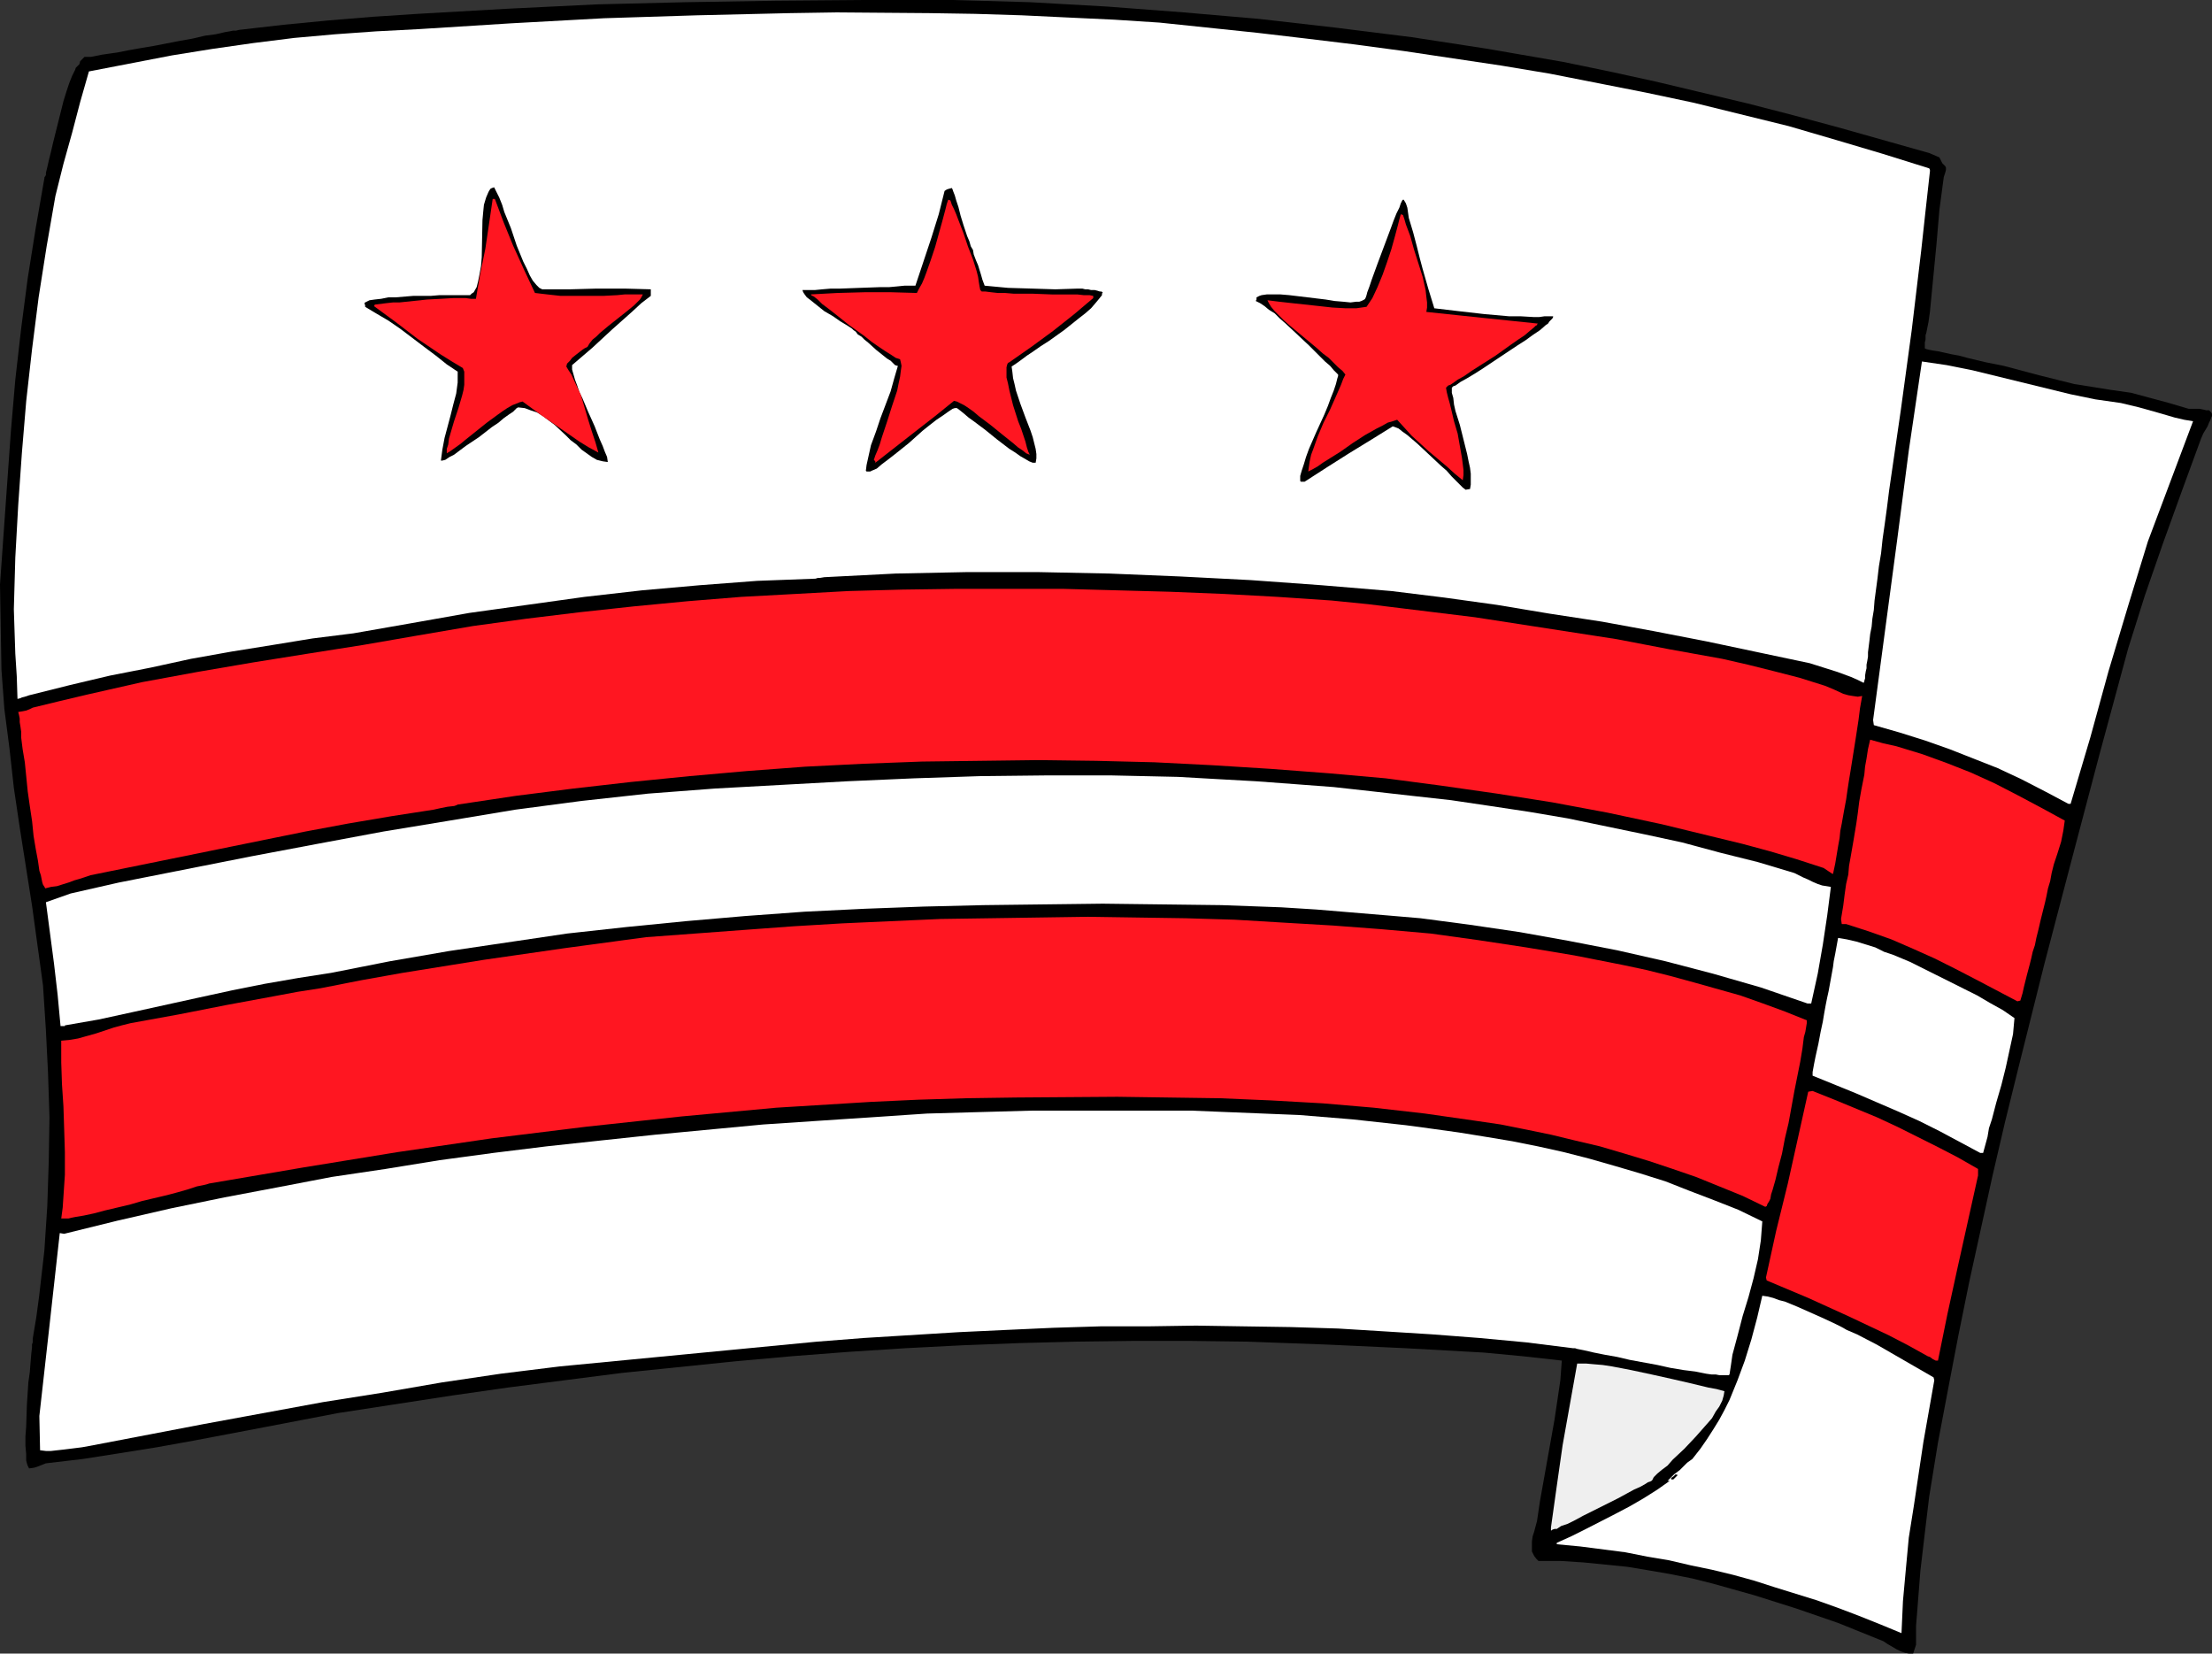 <?xml version="1.0" encoding="UTF-8" standalone="no"?>
<svg
   version="1.0"
   width="129.766mm"
   height="96.989mm"
   id="svg19"
   sodipodi:docname="Washington DC.wmf"
   xmlns:inkscape="http://www.inkscape.org/namespaces/inkscape"
   xmlns:sodipodi="http://sodipodi.sourceforge.net/DTD/sodipodi-0.dtd"
   xmlns="http://www.w3.org/2000/svg"
   xmlns:svg="http://www.w3.org/2000/svg">
  <rect width="100%" height="100%" fill="#333333" stroke="none"/>
  <sodipodi:namedview
     id="namedview19"
     pagecolor="#ffffff"
     bordercolor="#000000"
     borderopacity="0.25"
     inkscape:showpageshadow="2"
     inkscape:pageopacity="0.0"
     inkscape:pagecheckerboard="0"
     inkscape:deskcolor="#d1d1d1"
     inkscape:document-units="mm" />
  <defs
     id="defs1">
    <pattern
       id="WMFhbasepattern"
       patternUnits="userSpaceOnUse"
       width="6"
       height="6"
       x="0"
       y="0" />
  </defs>
  <path
     style="fill:#000000;fill-opacity:1;fill-rule:evenodd;stroke:none"
     d="M 0,129.568 1.616,106.789 2.424,95.48 3.394,84.171 4.686,72.862 6.141,61.714 7.918,50.567 9.858,39.42 v -0.162 l 0.162,-0.162 0.162,-0.323 V 38.289 l 0.162,-0.646 0.162,-0.646 0.323,-1.454 0.485,-1.939 0.485,-2.1 1.131,-4.524 1.131,-4.524 0.646,-2.1 0.646,-1.939 0.646,-1.616 0.323,-0.646 0.323,-0.646 0.162,-0.485 0.323,-0.323 0.323,-0.323 0.162,-0.162 0.162,-0.646 0.323,-0.323 0.323,-0.323 0.323,-0.323 h 0.97 0.485 l 0.808,-0.162 0.808,-0.162 0.808,-0.162 1.131,-0.162 2.262,-0.323 2.424,-0.485 2.747,-0.485 2.909,-0.485 5.818,-1.131 2.747,-0.485 2.747,-0.646 2.424,-0.323 2.101,-0.485 0.97,-0.162 0.808,-0.162 h 0.646 L 53.005,6.624 62.862,5.493 72.882,4.524 82.739,3.716 92.597,3.07 112.473,1.939 132.35,0.969 152.065,0.485 171.942,0.162 191.657,0 h 19.715 l 16.968,0.485 17.13,0.969 16.968,1.292 16.806,1.454 16.968,1.939 16.806,2.1 16.806,2.585 16.806,2.908 10.181,2.1 10.342,2.262 10.181,2.423 10.181,2.423 10.019,2.585 10.181,2.746 20.038,5.654 2.262,0.969 0.323,0.646 0.323,0.646 0.646,0.646 0.162,0.323 v 0.485 l -0.162,0.646 -0.162,0.485 -0.162,0.485 -0.97,7.27 -0.646,7.593 -1.454,15.025 -0.162,1.131 -0.162,1.131 -0.162,0.808 -0.162,0.808 -0.162,0.808 -0.162,0.485 v 0.969 l -0.162,0.646 v 0.485 0.808 l 0.323,0.162 0.646,0.162 0.808,0.162 1.131,0.162 1.454,0.323 1.454,0.323 1.778,0.323 1.778,0.485 4.04,0.969 4.04,0.808 7.918,2.1 3.878,0.969 3.878,0.969 4.04,0.646 4.04,0.646 4.525,0.646 4.202,1.131 4.202,1.131 4.363,1.292 h 2.424 l 0.808,0.162 0.646,0.162 h 0.646 l 0.323,0.323 0.162,0.162 0.162,0.323 v 0.485 l -0.162,0.323 -0.162,0.485 -0.323,0.646 -0.323,0.808 -0.485,0.808 -0.485,0.808 -0.485,1.131 -4.202,11.47 -4.202,11.632 -4.04,11.632 -3.717,11.794 -6.302,23.264 -6.141,23.264 -6.141,23.426 -5.818,23.264 -2.909,11.794 -2.747,11.794 -2.586,11.794 -2.586,11.794 -2.424,11.955 -2.262,11.794 -2.262,11.955 -1.939,11.955 -0.97,8.078 -0.97,8.239 -0.646,8.239 -0.323,4.039 v 4.2 l -0.323,0.969 -0.323,0.969 h -0.97 l -0.808,-0.162 -0.97,-0.323 -0.97,-0.485 -1.939,-1.131 -0.97,-0.646 -0.808,-0.323 -9.211,-3.716 -9.373,-3.231 -9.211,-2.908 -9.211,-2.585 -4.525,-1.131 -4.848,-0.969 -4.686,-0.808 -4.848,-0.808 -4.848,-0.485 -4.848,-0.485 -5.01,-0.323 h -5.01 l -0.485,-0.485 -0.485,-0.646 -0.485,-0.969 v -1.131 -1.131 l 0.162,-1.131 0.323,-0.969 0.646,-2.423 0.646,-4.362 0.808,-4.524 1.616,-9.047 0.808,-4.524 0.646,-4.362 0.646,-4.362 0.323,-4.362 -8.726,-0.969 -8.565,-0.808 -8.726,-0.485 -8.726,-0.485 -17.453,-0.808 -17.614,-0.646 -12.605,-0.162 h -12.605 l -12.605,0.162 -12.605,0.323 -12.605,0.485 -12.605,0.646 -12.605,0.808 -12.605,0.969 -12.605,1.131 -12.605,1.292 -12.605,1.292 -12.605,1.616 -12.605,1.616 -12.443,1.777 -12.605,1.939 -12.605,1.939 -15.998,3.07 -16.16,3.07 -8.08,1.454 -8.08,1.292 -8.242,1.292 -8.242,0.969 -0.808,0.323 -0.808,0.323 -0.97,0.323 -1.131,0.162 -0.162,-0.323 -0.162,-0.323 -0.162,-0.485 -0.162,-0.646 v -0.646 -0.808 l -0.162,-1.777 v -2.1 l 0.162,-2.1 0.162,-4.847 0.323,-5.008 0.323,-2.262 0.162,-2.1 0.162,-1.939 0.162,-1.454 v -0.646 l 0.162,-0.485 v -0.485 -0.323 l 0.808,-4.847 0.646,-4.847 1.131,-9.855 0.646,-9.855 0.323,-9.855 0.162,-9.855 -0.323,-9.855 -0.485,-9.693 L 9.534,218.424 7.11,200.814 4.363,183.366 3.07,174.642 2.101,165.918 0.97,157.194 0.323,148.47 0.162,138.938 Z"
     id="path1" />
  <path
     style="fill:#ffffff;fill-opacity:1;fill-rule:evenodd;stroke:none"
     d="M 3.07,135.061 3.394,123.591 4.04,111.958 4.848,100.488 5.818,88.856 7.11,77.385 8.565,65.915 10.342,54.606 12.282,43.459 l 1.778,-7.108 1.939,-6.947 1.778,-6.785 1.939,-6.785 9.211,-1.777 9.211,-1.777 9.05,-1.454 9.05,-1.292 9.05,-1.131 9.05,-0.808 9.05,-0.646 9.373,-0.485 20.523,-1.292 20.685,-1.131 20.523,-0.646 20.685,-0.485 10.342,-0.162 20.523,0.162 10.181,0.162 10.342,0.323 10.181,0.485 10.342,0.485 10.019,0.646 21.654,2.262 10.989,1.292 10.666,1.292 10.827,1.454 10.827,1.616 10.827,1.616 10.666,1.777 10.666,2.1 10.666,2.1 10.666,2.262 10.504,2.585 10.504,2.585 10.504,3.07 10.342,3.07 10.342,3.231 0.162,0.323 v 0.323 l -0.97,8.724 -0.97,8.886 -2.101,17.61 -2.424,17.771 -2.586,17.771 -0.485,3.877 -0.485,3.554 -0.485,3.393 -0.323,3.07 -0.485,2.908 -0.323,2.746 -0.323,2.423 -0.323,2.423 -0.162,2.1 -0.323,1.939 -0.162,1.777 -0.323,1.616 -0.162,1.454 -0.162,1.292 -0.162,1.292 v 0.969 l -0.162,0.969 -0.162,0.808 v 0.808 l -0.162,0.646 -0.162,0.969 v 0.646 l -0.162,0.485 v 0.162 l -0.162,0.323 -1.293,-0.646 -1.454,-0.646 -3.07,-1.131 -3.07,-0.969 -3.07,-0.969 -11.474,-2.423 -11.474,-2.423 -11.635,-2.262 -11.474,-2.1 -11.635,-1.777 -11.635,-1.939 -11.635,-1.616 -11.797,-1.454 -15.514,-1.292 -15.675,-1.131 -15.675,-0.808 -15.675,-0.646 -15.837,-0.323 h -15.675 l -15.837,0.323 -15.837,0.808 -0.97,0.162 H 181.315 l -0.485,0.162 -12.928,0.485 -12.766,0.969 -12.766,1.131 -12.766,1.454 -12.766,1.777 -12.766,1.777 -12.766,2.262 -12.928,2.262 -9.05,1.131 -8.888,1.454 -9.05,1.454 -9.05,1.616 -8.888,1.939 -9.05,1.777 -8.888,2.1 -9.05,2.262 -0.485,0.162 -0.485,0.162 -0.646,0.162 -0.323,0.162 -0.646,0.162 -0.162,-5.008 -0.323,-5.008 -0.162,-4.847 z"
     id="path2" />
  <path
     style="fill:#ff1621;fill-opacity:1;fill-rule:evenodd;stroke:none"
     d="m 4.04,157.84 0.97,-0.162 0.808,-0.162 0.808,-0.323 0.646,-0.323 5.979,-1.454 6.141,-1.454 12.12,-2.746 12.282,-2.262 12.282,-2.1 12.12,-1.939 12.282,-1.939 12.12,-2.1 12.282,-2.1 11.797,-1.616 11.958,-1.454 11.958,-1.292 11.797,-1.131 11.958,-0.969 11.958,-0.646 11.797,-0.646 11.958,-0.323 11.797,-0.162 h 11.958 11.958 l 11.797,0.323 11.958,0.323 11.958,0.485 11.797,0.646 11.958,0.808 8.08,0.808 7.918,0.969 15.837,1.939 15.675,2.423 15.675,2.423 11.797,2.262 11.635,2.1 5.656,1.292 5.818,1.454 5.656,1.454 5.656,1.777 1.939,0.808 2.101,0.969 1.131,0.323 0.97,0.162 1.131,0.162 0.97,-0.162 -0.485,2.746 -0.323,2.585 -0.323,2.1 -0.323,2.1 -1.131,7.108 -0.323,1.939 -0.323,2.1 -0.323,2.262 -0.485,2.585 -0.485,2.746 -0.323,1.616 -0.162,1.616 -0.323,1.777 -0.323,1.939 -0.323,1.939 -0.485,2.262 h -0.162 l -1.939,-1.292 -5.979,-1.939 -5.979,-1.777 -5.979,-1.616 -5.979,-1.454 -11.958,-2.908 -12.12,-2.585 -12.12,-2.262 -12.282,-1.939 -12.443,-1.777 -12.282,-1.616 -12.766,-1.131 -12.766,-0.969 -12.928,-0.808 -12.766,-0.646 -12.928,-0.323 -12.766,-0.162 -12.928,0.162 -12.928,0.162 -12.928,0.485 -12.928,0.646 -12.928,0.969 -12.766,1.131 -12.928,1.292 -12.766,1.454 -12.766,1.616 -12.928,1.939 -0.323,0.162 -0.485,0.162 -1.454,0.162 -1.616,0.323 -1.454,0.323 -9.373,1.454 -9.534,1.616 -9.534,1.777 -9.534,1.939 -19.069,3.877 -19.069,3.877 -2.424,0.808 -1.131,0.323 -1.293,0.485 -2.586,0.808 -1.293,0.162 -1.293,0.323 -0.162,-0.323 -0.323,-0.485 -0.162,-0.485 -0.162,-0.808 -0.162,-0.808 -0.323,-0.969 -0.162,-1.131 -0.162,-1.131 -0.485,-2.585 -0.485,-2.908 -0.323,-3.231 -0.485,-3.231 -0.485,-3.393 -0.323,-3.231 -0.323,-3.231 -0.485,-2.908 -0.323,-2.585 v -1.292 l -0.162,-1.131 -0.162,-0.969 v -0.808 l -0.162,-0.808 z"
     id="path3" />
  <path
     style="fill:#ffffff;fill-opacity:1;fill-rule:evenodd;stroke:none"
     d="m 8.726,313.904 2.262,-20.195 2.262,-20.356 0.97,0.162 11.797,-2.908 11.958,-2.746 11.797,-2.423 11.958,-2.262 11.797,-2.262 11.958,-1.777 11.958,-1.939 11.958,-1.616 11.797,-1.454 11.958,-1.292 12.12,-1.292 11.958,-1.131 11.958,-1.131 12.12,-0.808 24.24,-1.616 11.474,-0.323 11.635,-0.323 h 11.797 11.797 11.958 l 11.958,0.485 11.958,0.485 11.797,0.969 11.797,1.292 5.979,0.808 5.818,0.808 5.979,0.969 5.818,0.969 5.656,1.131 5.818,1.292 5.656,1.454 5.656,1.616 5.494,1.616 5.656,1.777 5.333,2.1 5.494,2.1 5.333,2.1 5.333,2.585 -0.162,2.1 -0.162,2.1 -0.646,4.2 -0.97,4.2 -1.131,4.2 -1.293,4.2 -1.131,4.362 -1.131,4.2 -0.323,2.262 -0.323,2.1 -0.162,0.162 h -0.323 -1.131 -0.646 l -0.808,-0.162 h -0.97 l -1.131,-0.162 -2.424,-0.485 -2.586,-0.323 -2.909,-0.485 -2.909,-0.646 -6.141,-1.131 -2.747,-0.646 -2.747,-0.485 -2.424,-0.485 -2.101,-0.485 -0.808,-0.162 -0.808,-0.162 -0.485,-0.162 h -0.485 l -10.342,-1.292 -10.342,-0.969 -10.504,-0.808 -10.342,-0.646 -10.504,-0.646 -10.504,-0.323 -10.666,-0.162 -10.342,-0.162 -10.666,0.162 h -10.504 l -10.504,0.323 -10.666,0.485 -10.342,0.485 -10.504,0.646 -10.504,0.646 -10.342,0.808 -57.045,5.493 -13.09,1.616 -13.09,1.939 -13.09,2.262 -13.251,2.1 -26.341,4.847 -26.179,5.008 -0.97,0.162 -1.293,0.162 -2.586,0.323 -2.909,0.323 H 10.181 L 8.888,321.497 Z"
     id="path4" />
  <path
     style="fill:#ffffff;fill-opacity:1;fill-rule:evenodd;stroke:none"
     d="m 10.181,200.007 5.494,-1.939 10.666,-2.423 14.706,-2.908 14.706,-2.908 14.544,-2.746 14.706,-2.746 14.706,-2.423 14.544,-2.423 14.706,-1.939 14.706,-1.616 14.867,-1.131 14.706,-0.808 14.706,-0.808 14.706,-0.646 14.544,-0.485 14.706,-0.162 h 14.544 l 14.706,0.323 8.565,0.485 8.726,0.485 8.726,0.646 8.565,0.646 8.726,0.969 8.565,0.969 8.726,0.969 8.726,1.292 8.565,1.292 8.565,1.454 8.565,1.777 8.565,1.777 8.242,1.777 8.403,2.262 8.403,2.1 8.08,2.423 0.97,0.485 0.97,0.485 1.131,0.485 0.97,0.485 1.131,0.485 0.97,0.323 0.97,0.162 0.97,0.162 -0.808,6.301 -0.97,6.462 -1.131,6.462 -1.454,6.624 h -0.808 l -5.171,-1.777 -5.171,-1.777 -10.666,-3.07 -10.504,-2.746 -10.666,-2.423 -10.827,-2.1 -10.827,-1.939 -10.989,-1.616 -10.989,-1.454 -7.595,-0.646 -15.514,-1.292 -7.757,-0.485 -13.251,-0.485 -13.251,-0.162 -13.09,-0.162 -13.251,0.162 -13.251,0.162 -13.251,0.323 -13.09,0.485 -13.251,0.646 -13.251,0.969 -13.09,1.131 -13.09,1.292 -13.251,1.454 -13.09,1.939 -13.09,1.939 -13.09,2.262 -13.09,2.585 -7.272,1.131 -7.434,1.292 -7.272,1.454 -7.434,1.616 -14.706,3.231 -7.434,1.616 -7.434,1.292 v 0.162 h -0.162 -0.323 -0.485 l -0.646,-6.947 -0.808,-6.947 z"
     id="path5" />
  <path
     style="fill:#ff1621;fill-opacity:1;fill-rule:evenodd;stroke:none"
     d="m 13.574,230.702 1.778,-0.162 1.939,-0.323 4.04,-1.131 1.939,-0.646 1.939,-0.646 1.778,-0.485 1.939,-0.485 10.666,-1.939 10.666,-2.1 10.504,-1.939 5.171,-0.969 5.171,-0.808 9.05,-1.777 9.05,-1.616 9.05,-1.454 9.05,-1.454 17.938,-2.585 17.938,-2.423 21.816,-1.616 10.989,-0.808 10.827,-0.646 10.827,-0.485 10.827,-0.485 10.989,-0.162 10.827,-0.162 10.989,-0.162 10.827,0.162 10.827,0.162 10.827,0.323 10.827,0.646 10.989,0.646 10.666,0.808 10.989,0.969 10.504,1.454 10.666,1.616 10.666,1.777 10.666,2.1 5.333,1.131 5.171,1.292 5.333,1.454 5.171,1.454 5.171,1.454 5.01,1.777 4.848,1.777 4.848,1.939 v 0.646 l -0.162,0.969 -0.162,0.969 -0.323,1.131 -0.162,1.292 -0.162,1.292 -0.485,2.908 -0.646,3.231 -0.646,3.231 -1.293,7.108 -0.808,3.393 -0.646,3.393 -0.808,3.07 -0.646,2.746 -0.323,1.131 -0.323,1.131 -0.323,0.969 -0.162,0.969 -0.323,0.646 -0.323,0.485 -0.162,0.485 -0.323,0.162 -5.01,-2.423 -5.171,-2.1 -5.171,-2.1 -5.171,-1.777 -5.333,-1.777 -5.333,-1.616 -5.494,-1.616 -5.494,-1.292 -5.333,-1.292 -5.494,-1.131 -5.656,-1.131 -5.494,-0.808 -5.656,-0.808 -5.656,-0.808 -11.312,-1.292 -11.312,-0.969 -11.474,-0.646 -11.312,-0.485 -11.474,-0.162 -11.312,-0.162 -22.462,0.162 -11.15,0.162 -10.504,0.323 -10.504,0.485 -10.504,0.646 -10.504,0.646 -10.504,0.969 -10.504,0.969 -10.504,1.131 -10.504,1.131 -10.504,1.292 -10.504,1.292 -21.008,3.07 -20.846,3.393 -20.846,3.554 -0.485,0.162 -0.646,0.162 -0.808,0.162 -0.808,0.162 -0.97,0.323 -0.97,0.323 -2.262,0.646 -2.424,0.646 -2.747,0.646 -2.747,0.646 -2.747,0.808 -2.747,0.646 -2.747,0.646 -2.424,0.646 -2.262,0.485 -0.97,0.162 -0.97,0.162 -0.808,0.162 -0.646,0.162 h -0.646 -0.808 -0.162 l 0.323,-2.423 0.162,-2.423 0.323,-4.847 v -5.008 l -0.162,-5.17 -0.162,-5.008 -0.323,-4.847 -0.162,-4.847 z"
     id="path6" />
  <path
     style="fill:#000000;fill-opacity:1;fill-rule:evenodd;stroke:none"
     d="m 80.8,67.207 0.162,-0.162 0.323,-0.162 0.646,-0.323 1.131,-0.162 1.454,-0.162 1.616,-0.323 h 1.616 l 3.878,-0.323 h 3.878 l 1.939,-0.162 h 1.778 1.616 3.394 l 0.323,-0.323 0.485,-0.323 0.646,-1.131 0.323,-1.292 0.323,-1.616 0.323,-1.777 0.162,-1.939 0.162,-8.239 0.162,-1.777 0.162,-1.616 0.485,-1.616 0.485,-1.131 0.162,-0.323 0.323,-0.485 0.323,-0.162 0.485,-0.162 0.485,0.969 0.646,1.292 0.646,1.616 0.485,1.616 1.454,3.554 1.293,3.877 1.454,3.554 0.808,1.616 0.646,1.454 0.646,1.131 0.808,0.969 0.646,0.646 0.323,0.162 0.323,0.162 h 6.141 l 5.979,-0.162 h 6.141 l 5.818,0.162 v 1.454 l -2.101,1.616 -2.101,1.939 -4.363,3.877 -4.363,4.039 -4.525,3.877 v 0.969 l 0.323,1.131 0.323,1.131 0.485,1.292 0.485,1.454 0.646,1.292 1.293,3.07 1.454,3.231 1.131,2.908 0.646,1.454 0.485,1.292 0.485,1.131 0.162,1.131 -1.131,-0.162 -1.293,-0.323 -1.131,-0.646 -1.131,-0.808 -1.131,-0.808 -1.131,-1.131 -1.293,-0.969 -1.131,-1.131 -2.424,-2.262 -1.293,-0.969 -1.293,-0.969 -1.293,-0.808 -1.454,-0.485 -1.293,-0.485 -1.454,-0.162 -0.323,0.162 -0.162,0.162 -0.646,0.646 -0.97,0.646 -1.131,0.808 -1.131,0.969 -1.454,0.969 -2.909,2.262 -2.909,1.939 -1.293,0.969 -1.293,0.969 -0.97,0.485 -0.97,0.646 -0.646,0.162 h -0.323 l 0.323,-2.423 0.485,-2.585 1.293,-4.847 0.646,-2.585 0.646,-2.423 0.323,-2.423 V 82.394 L 99.061,80.778 96.637,78.839 94.051,76.901 88.718,72.862 86.133,71.085 83.386,69.469 80.962,68.015 v -0.323 z"
     id="path7" />
  <path
     style="fill:#ff1621;fill-opacity:1;fill-rule:evenodd;stroke:none"
     d="m 83.062,67.531 2.586,-0.323 1.454,-0.162 H 88.557 l 3.07,-0.323 3.07,-0.323 3.07,-0.162 2.747,-0.162 h 2.747 l 1.131,0.162 h 1.131 l 0.97,-5.654 1.131,-5.493 1.616,-10.986 h 0.485 l 1.939,5.17 2.101,5.17 2.424,5.331 2.424,5.17 2.747,0.323 2.909,0.323 h 3.07 3.232 3.232 l 3.07,-0.162 1.616,-0.162 h 1.293 2.747 l -0.323,0.646 -0.323,0.485 -0.646,0.646 -0.646,0.646 -1.778,1.454 -3.878,3.07 -1.939,1.616 -0.808,0.808 -0.808,0.646 -0.646,0.808 -0.485,0.808 -0.646,0.323 -0.485,0.323 -1.454,1.131 -0.808,0.646 -0.485,0.646 -0.646,0.646 -0.162,0.646 0.485,0.808 0.646,0.969 0.97,2.1 1.131,2.423 0.808,2.746 0.808,2.746 0.808,2.585 0.808,2.423 0.646,2.262 -2.101,-1.131 -2.101,-1.292 -4.202,-2.908 -4.202,-2.908 -4.202,-3.07 -0.646,0.162 -0.808,0.323 -0.808,0.323 -1.131,0.646 -0.97,0.646 -1.131,0.808 -2.424,1.777 -2.424,1.939 -2.424,1.939 -0.97,0.808 -1.131,0.808 -1.131,0.808 -0.808,0.485 v -0.969 l 0.323,-0.969 0.162,-1.292 0.323,-1.131 0.808,-2.746 0.97,-2.908 0.808,-2.746 0.323,-1.292 0.162,-1.131 v -1.131 -0.969 -0.808 l -0.323,-0.808 -2.424,-1.454 -2.586,-1.616 -5.01,-3.393 -4.848,-3.716 -4.848,-3.554 0.162,-0.162 z"
     id="path8" />
  <path
     style="fill:#000000;fill-opacity:1;fill-rule:evenodd;stroke:none"
     d="m 177.921,64.299 h 0.162 0.323 0.97 1.293 l 1.616,-0.162 1.939,-0.162 h 2.101 l 4.363,-0.162 4.525,-0.162 h 1.939 l 1.778,-0.162 1.616,-0.162 h 1.131 0.97 0.162 0.162 l 1.778,-5.331 1.778,-5.331 1.616,-5.17 1.293,-5.17 0.485,-0.323 0.485,-0.162 0.646,-0.162 0.162,0.323 0.162,0.485 0.323,0.808 0.323,1.131 0.485,1.454 0.485,1.939 0.646,2.1 0.808,2.423 0.485,1.131 0.323,1.131 0.485,0.808 0.162,0.969 0.485,1.292 0.485,1.131 0.646,2.1 0.323,1.131 0.485,1.292 5.171,0.485 5.333,0.162 5.171,0.162 5.01,-0.162 h 0.97 l 0.646,0.162 h 0.646 l 0.646,0.162 h 0.808 l 0.646,0.162 0.485,0.162 h 0.323 l 0.323,0.162 -0.162,0.323 v 0.323 l -0.646,0.808 -0.808,0.969 -0.97,1.131 -1.293,1.131 -1.454,1.131 -1.616,1.292 -1.616,1.292 -3.394,2.423 -1.778,1.131 -1.616,1.131 -1.454,0.969 -1.293,0.969 -1.131,0.808 -0.97,0.646 0.162,1.131 0.162,1.454 0.323,1.292 0.323,1.454 0.97,2.908 1.131,3.07 1.131,2.908 0.485,1.454 0.323,1.292 0.323,1.292 0.162,1.131 v 0.969 l -0.162,0.969 h -0.646 l -0.808,-0.323 -0.808,-0.485 -1.131,-0.646 -1.131,-0.808 -1.293,-0.808 -2.747,-2.1 -2.586,-2.1 -2.586,-1.939 -1.131,-0.808 -1.131,-0.969 -0.808,-0.646 -0.646,-0.485 h -0.485 l -0.485,0.162 -0.97,0.646 -1.131,0.808 -1.454,0.969 -1.454,1.131 -1.616,1.292 -3.07,2.746 -3.232,2.585 -1.454,1.131 -1.293,0.969 -1.131,0.969 -1.131,0.485 -0.323,0.162 h -0.485 -0.323 l -0.162,-0.162 0.162,-1.292 0.323,-1.454 0.646,-2.908 1.131,-3.07 0.97,-2.908 2.262,-5.978 0.808,-2.908 0.808,-2.746 h -0.162 l -0.485,-0.162 -0.485,-0.485 -0.485,-0.485 -0.808,-0.485 -0.808,-0.646 -1.616,-1.292 -1.778,-1.616 -0.808,-0.646 -0.646,-0.646 -0.808,-0.485 -0.485,-0.646 -0.485,-0.323 -0.323,-0.323 -0.485,-0.323 -0.485,-0.323 -0.808,-0.485 -0.808,-0.485 -1.616,-1.131 -1.939,-1.131 -1.616,-1.292 -1.616,-1.292 -0.646,-0.485 -0.485,-0.646 -0.323,-0.485 z"
     id="path9" />
  <path
     style="fill:#ff1621;fill-opacity:1;fill-rule:evenodd;stroke:none"
     d="m 179.699,65.269 5.979,-0.323 5.979,-0.162 h 5.979 l 5.656,0.162 0.485,-0.969 0.646,-1.131 0.485,-1.131 0.485,-1.292 0.97,-2.746 0.97,-2.908 0.808,-2.908 0.808,-2.908 0.646,-2.423 0.323,-1.292 0.323,-0.969 0.485,0.162 0.323,0.969 0.485,0.969 0.485,1.131 0.485,1.292 1.131,2.908 0.97,2.908 1.131,2.908 0.808,2.585 0.323,1.292 0.162,1.131 0.162,0.969 0.162,0.808 0.162,0.162 0.162,0.162 h 0.485 0.323 l 1.293,0.162 1.454,0.162 h 1.616 l 1.939,0.162 h 4.202 l 4.202,0.162 h 1.939 1.939 1.778 l 1.454,0.162 h 1.293 l 0.808,0.162 v 0.485 l -2.101,1.777 -2.101,1.777 -4.686,3.716 -4.848,3.554 -4.848,3.393 -0.323,0.162 -0.162,0.323 -0.162,0.646 v 0.969 1.292 l 0.323,1.292 0.323,1.616 0.808,3.231 1.131,3.554 0.646,1.616 0.485,1.454 0.485,1.454 0.323,1.292 0.323,0.969 0.323,0.646 -0.808,-0.323 -0.808,-0.646 -0.97,-0.646 -1.131,-0.969 -2.424,-1.939 -2.586,-2.1 -2.586,-1.939 -1.131,-0.969 -1.131,-0.808 -0.97,-0.646 -0.97,-0.485 -0.646,-0.323 -0.646,-0.162 -4.202,3.393 -4.363,3.393 -8.888,6.947 v -0.323 l -0.323,-0.323 0.323,-0.969 0.485,-1.131 0.485,-1.292 0.485,-1.616 1.131,-3.393 1.131,-3.554 1.131,-3.393 0.323,-1.616 0.323,-1.454 0.162,-1.292 0.162,-1.131 -0.162,-0.808 -0.162,-0.646 -0.97,-0.323 -0.97,-0.646 -1.293,-0.808 -1.454,-0.969 -1.616,-1.131 -1.616,-1.292 -3.394,-2.423 -1.616,-1.292 -1.616,-1.292 -1.454,-1.131 -1.293,-0.969 -0.97,-0.969 -0.808,-0.646 -0.323,-0.162 -0.323,-0.162 v -0.162 z"
     id="path10" />
  <path
     style="fill:#000000;fill-opacity:1;fill-rule:evenodd;stroke:none"
     d="m 278.598,66.238 v -0.323 l 0.323,-0.162 0.323,-0.162 0.485,-0.162 1.131,-0.162 h 1.454 1.616 l 1.939,0.162 4.04,0.485 4.04,0.485 1.939,0.323 1.939,0.162 1.616,0.162 1.293,-0.162 h 0.646 l 0.485,-0.162 0.323,-0.162 0.323,-0.162 0.162,-0.162 0.162,-0.323 0.162,-0.485 0.162,-0.646 0.485,-1.292 0.485,-1.454 0.646,-1.777 0.646,-1.777 1.454,-3.877 1.454,-3.877 0.646,-1.777 0.646,-1.616 0.646,-1.292 0.323,-0.969 0.162,-0.323 0.162,-0.323 0.162,-0.162 h 0.162 l 0.485,0.808 0.323,0.969 0.162,1.131 0.162,1.131 0.485,1.616 0.485,1.616 0.808,3.07 0.646,2.585 0.646,2.423 1.293,4.524 1.293,4.2 5.494,0.646 5.656,0.646 5.494,0.485 h 2.586 l 2.747,0.162 h 1.293 l 1.131,-0.162 h 0.97 0.97 v 0.162 l -0.162,0.323 -0.323,0.323 -0.323,0.323 -0.323,0.485 -0.485,0.323 -1.293,1.131 -1.454,0.969 -1.778,1.292 -1.778,1.131 -1.939,1.292 -3.878,2.585 -1.939,1.292 -1.778,1.131 -1.616,0.969 -1.454,0.808 -1.131,0.808 -0.485,0.162 -0.323,0.323 v 1.131 l 0.323,1.131 0.162,1.454 0.323,1.454 0.97,3.07 0.808,3.231 0.808,3.231 0.323,1.616 0.323,1.454 0.162,1.292 v 1.292 1.131 l -0.162,0.969 -0.97,0.162 -0.646,-0.485 -0.646,-0.646 -0.808,-0.808 -0.97,-0.969 -1.131,-1.292 -1.293,-1.131 -2.586,-2.423 -2.586,-2.423 -1.131,-0.969 -1.131,-0.969 -1.131,-0.808 -0.808,-0.646 -0.808,-0.323 -0.485,-0.162 -4.686,2.908 -5.01,3.07 -4.848,3.07 -5.01,3.231 h -0.808 l -0.162,-0.162 v -0.323 -0.323 -0.485 l 0.323,-1.131 0.485,-1.454 0.485,-1.616 0.646,-1.777 1.616,-3.716 1.778,-3.877 0.808,-1.939 0.646,-1.777 0.646,-1.616 0.485,-1.454 0.323,-1.292 0.162,-0.485 V 83.04 l -0.97,-0.969 -0.808,-0.969 -1.131,-0.969 -1.131,-1.131 -2.424,-2.423 -2.586,-2.423 -2.586,-2.423 -1.293,-1.131 -1.131,-1.131 -1.293,-0.808 -0.97,-0.808 -0.97,-0.646 -0.97,-0.485 0.162,-0.323 z"
     id="path11" />
  <path
     style="fill:#ff1621;fill-opacity:1;fill-rule:evenodd;stroke:none"
     d="m 281.022,66.561 2.586,0.323 2.909,0.323 5.979,0.646 2.909,0.323 2.909,0.162 h 1.293 1.131 l 1.131,-0.162 1.131,-0.162 0.646,-0.969 0.646,-0.969 1.131,-2.423 1.131,-2.746 0.97,-2.746 0.97,-2.908 0.808,-2.908 0.646,-2.423 0.323,-1.292 0.323,-1.131 0.485,0.162 0.162,0.485 0.162,0.485 0.323,1.131 0.485,1.292 0.485,1.292 0.808,2.908 0.97,3.07 0.97,3.07 0.646,2.908 0.162,1.454 0.162,1.292 v 1.131 l -0.162,0.969 12.282,1.292 12.443,1.292 -0.162,0.162 v 0.162 l -0.323,0.162 -0.323,0.323 -0.97,0.808 -1.131,0.969 -1.454,0.969 -1.616,1.131 -3.394,2.423 -3.555,2.262 -1.778,1.131 -1.616,1.131 -1.454,0.808 -1.131,0.808 -0.485,0.323 -0.485,0.162 -0.323,0.323 -0.162,0.162 0.162,0.969 0.323,1.292 0.323,1.131 0.323,1.292 0.646,2.746 0.808,2.746 0.485,2.746 0.485,2.746 0.323,2.585 v 1.131 l -0.162,1.131 -1.778,-1.454 -1.778,-1.616 -4.04,-3.393 -3.717,-3.393 -1.616,-1.777 -1.616,-1.777 -0.97,0.323 -1.131,0.323 -1.131,0.646 -1.293,0.646 -2.586,1.454 -2.747,1.777 -2.747,1.939 -1.293,0.808 -2.586,1.616 -1.131,0.808 -1.131,0.646 -0.97,0.485 0.162,-1.131 0.162,-1.131 0.323,-1.454 0.485,-1.292 0.97,-2.746 1.293,-3.07 1.454,-2.908 1.293,-2.908 1.131,-2.585 0.485,-1.292 0.485,-0.969 -0.646,-0.808 -0.97,-0.808 -0.97,-0.969 -1.131,-1.131 -1.293,-0.969 -1.454,-1.292 -2.909,-2.423 -2.909,-2.423 -1.293,-1.131 -1.131,-1.131 -0.97,-0.969 -0.808,-0.969 -0.485,-0.808 z"
     id="path12" />
  <path
     style="fill:#efefef;fill-opacity:1;fill-rule:evenodd;stroke:none"
     d="m 343.884,338.622 1.293,-9.209 1.293,-9.047 1.616,-9.047 1.616,-9.047 h 1.939 l 1.778,0.162 1.939,0.162 2.101,0.323 4.202,0.808 4.525,0.969 4.363,0.969 4.202,0.969 4.04,0.969 1.778,0.323 1.778,0.485 -0.162,0.969 -0.323,1.131 -0.646,1.292 -0.808,1.131 -0.808,1.454 -1.131,1.292 -2.424,2.746 -2.586,2.746 -2.586,2.423 -1.131,1.292 -1.293,0.969 -0.97,0.808 -0.808,0.808 -0.323,0.646 -0.162,0.162 -0.323,0.162 -0.485,0.162 -0.485,0.323 -1.131,0.646 -1.454,0.646 -1.778,0.969 -1.778,0.969 -3.878,1.939 -3.878,1.939 -1.778,0.969 -1.616,0.808 -1.454,0.485 -0.97,0.646 h -0.485 l -0.485,0.162 -0.162,0.162 h -0.162 z"
     id="path13" />
  <path
     style="fill:#ffffff;fill-opacity:1;fill-rule:evenodd;stroke:none"
     d="m 345.177,342.015 3.232,-1.454 3.232,-1.616 6.626,-3.393 3.07,-1.616 3.07,-1.777 3.07,-1.939 2.747,-1.939 h -0.162 -0.323 v 0 0 l 0.323,-0.323 0.323,-0.323 0.323,-0.323 0.485,-0.485 0.646,-0.485 0.646,-0.485 0.808,-0.808 0.808,-0.808 1.131,-0.808 1.778,-2.262 1.454,-2.1 1.454,-2.262 1.293,-2.1 1.131,-2.1 1.131,-2.262 1.778,-4.362 1.616,-4.362 1.454,-4.685 1.293,-4.847 1.131,-4.847 1.131,0.162 1.293,0.323 1.293,0.485 1.293,0.323 2.747,1.131 2.909,1.292 2.909,1.292 2.747,1.292 1.293,0.646 1.131,0.646 1.131,0.485 1.131,0.485 4.363,2.262 4.202,2.423 8.403,4.847 0.162,0.646 -2.424,13.732 -2.101,14.055 -1.131,7.108 -0.646,6.947 -0.646,7.108 -0.323,7.108 -4.686,-1.939 -4.848,-1.939 -4.686,-1.777 -4.525,-1.616 -4.686,-1.454 -4.686,-1.454 -4.525,-1.454 -4.686,-1.292 -4.686,-1.131 -4.686,-0.969 -4.848,-1.131 -4.848,-0.808 -4.848,-0.969 -5.01,-0.646 -5.01,-0.646 -5.171,-0.485 z"
     id="path14" />
  <path
     style="fill:#000000;fill-opacity:1;fill-rule:evenodd;stroke:none"
     d="m 370.548,327.636 0.485,-0.323 0.485,-0.485 0.485,0.162 -0.97,0.969 h -0.323 -0.162 z"
     id="path15" />
  <path
     style="fill:#ff1621;fill-opacity:1;fill-rule:evenodd;stroke:none"
     d="m 391.556,283.208 2.262,-10.34 2.586,-10.501 2.262,-10.178 2.262,-10.178 0.97,-0.162 4.848,1.939 4.686,1.939 4.686,1.939 4.525,2.1 4.525,2.262 4.525,2.262 4.363,2.262 4.525,2.585 v 0.808 0.646 l -2.262,10.178 -2.262,10.178 -2.262,10.34 -2.101,10.34 h -0.485 l -0.646,-0.323 -0.646,-0.485 -0.485,-0.162 -4.363,-2.423 -4.363,-2.262 -8.888,-4.2 -8.888,-4.039 -9.211,-3.877 z"
     id="path16" />
  <path
     style="fill:#ffffff;fill-opacity:1;fill-rule:evenodd;stroke:none"
     d="m 401.899,237.649 0.323,-1.777 0.323,-1.616 0.323,-1.454 0.323,-1.454 0.485,-2.585 0.485,-2.262 0.323,-1.939 0.323,-1.777 0.323,-1.616 0.323,-1.454 0.97,-5.331 0.162,-1.292 0.323,-1.616 0.323,-1.777 0.323,-1.777 1.939,0.323 2.101,0.485 2.101,0.646 2.101,0.646 1.939,0.969 1.939,0.646 3.878,1.616 5.818,2.908 6.141,3.07 2.909,1.454 2.747,1.616 2.909,1.616 2.586,1.777 -0.323,3.554 -0.808,3.716 -0.808,3.716 -0.97,3.877 -1.131,3.877 -0.97,3.716 -0.646,1.939 -0.323,1.939 -0.97,3.554 h -0.646 l -4.525,-2.423 -4.525,-2.423 -4.525,-2.262 -4.686,-2.1 -9.373,-4.039 -9.534,-3.877 z"
     id="path17" />
  <path
     style="fill:#ff1621;fill-opacity:1;fill-rule:evenodd;stroke:none"
     d="m 408.201,203.722 0.485,-2.908 0.323,-2.585 0.323,-2.262 0.485,-2.1 0.162,-1.939 0.323,-1.777 0.646,-3.716 0.323,-1.939 0.323,-1.939 0.323,-2.262 0.323,-2.585 0.485,-2.746 0.323,-1.616 0.323,-1.616 0.162,-1.777 0.323,-1.777 0.323,-2.1 0.485,-2.1 2.909,0.808 2.909,0.646 5.818,1.777 5.333,1.939 5.333,2.1 5.333,2.423 5.01,2.585 5.171,2.746 5.333,2.908 -0.162,1.131 -0.162,1.131 -0.485,2.423 -0.808,2.585 -0.808,2.423 -0.485,1.939 -0.323,1.777 -0.485,1.616 -0.323,1.616 -0.323,1.454 -0.323,1.292 -0.646,2.585 -0.485,2.1 -0.485,1.939 -0.323,1.616 -0.485,1.454 -0.323,1.454 -0.323,1.292 -0.646,2.423 -0.323,1.292 -0.323,1.292 -0.323,1.454 -0.485,1.616 -0.646,0.162 -9.211,-4.847 -4.686,-2.423 -4.525,-2.262 -4.686,-2.1 -4.848,-2.1 -5.01,-1.777 -5.01,-1.616 h -0.97 z"
     id="path18" />
  <path
     style="fill:#ffffff;fill-opacity:1;fill-rule:evenodd;stroke:none"
     d="m 415.312,159.618 5.333,-39.904 2.586,-19.871 2.909,-19.71 5.494,0.808 5.656,1.131 21.816,5.331 5.494,1.131 5.656,0.808 4.04,0.969 4.04,1.131 3.878,1.131 2.101,0.485 1.939,0.323 -10.019,26.657 -4.363,14.217 -4.363,14.54 -4.04,14.702 -4.363,14.702 h -0.485 l -5.171,-2.746 -5.333,-2.746 -5.171,-2.423 -5.333,-2.1 -5.333,-2.1 -5.494,-1.939 -5.656,-1.777 -5.656,-1.616 z"
     id="path19" />
</svg>
